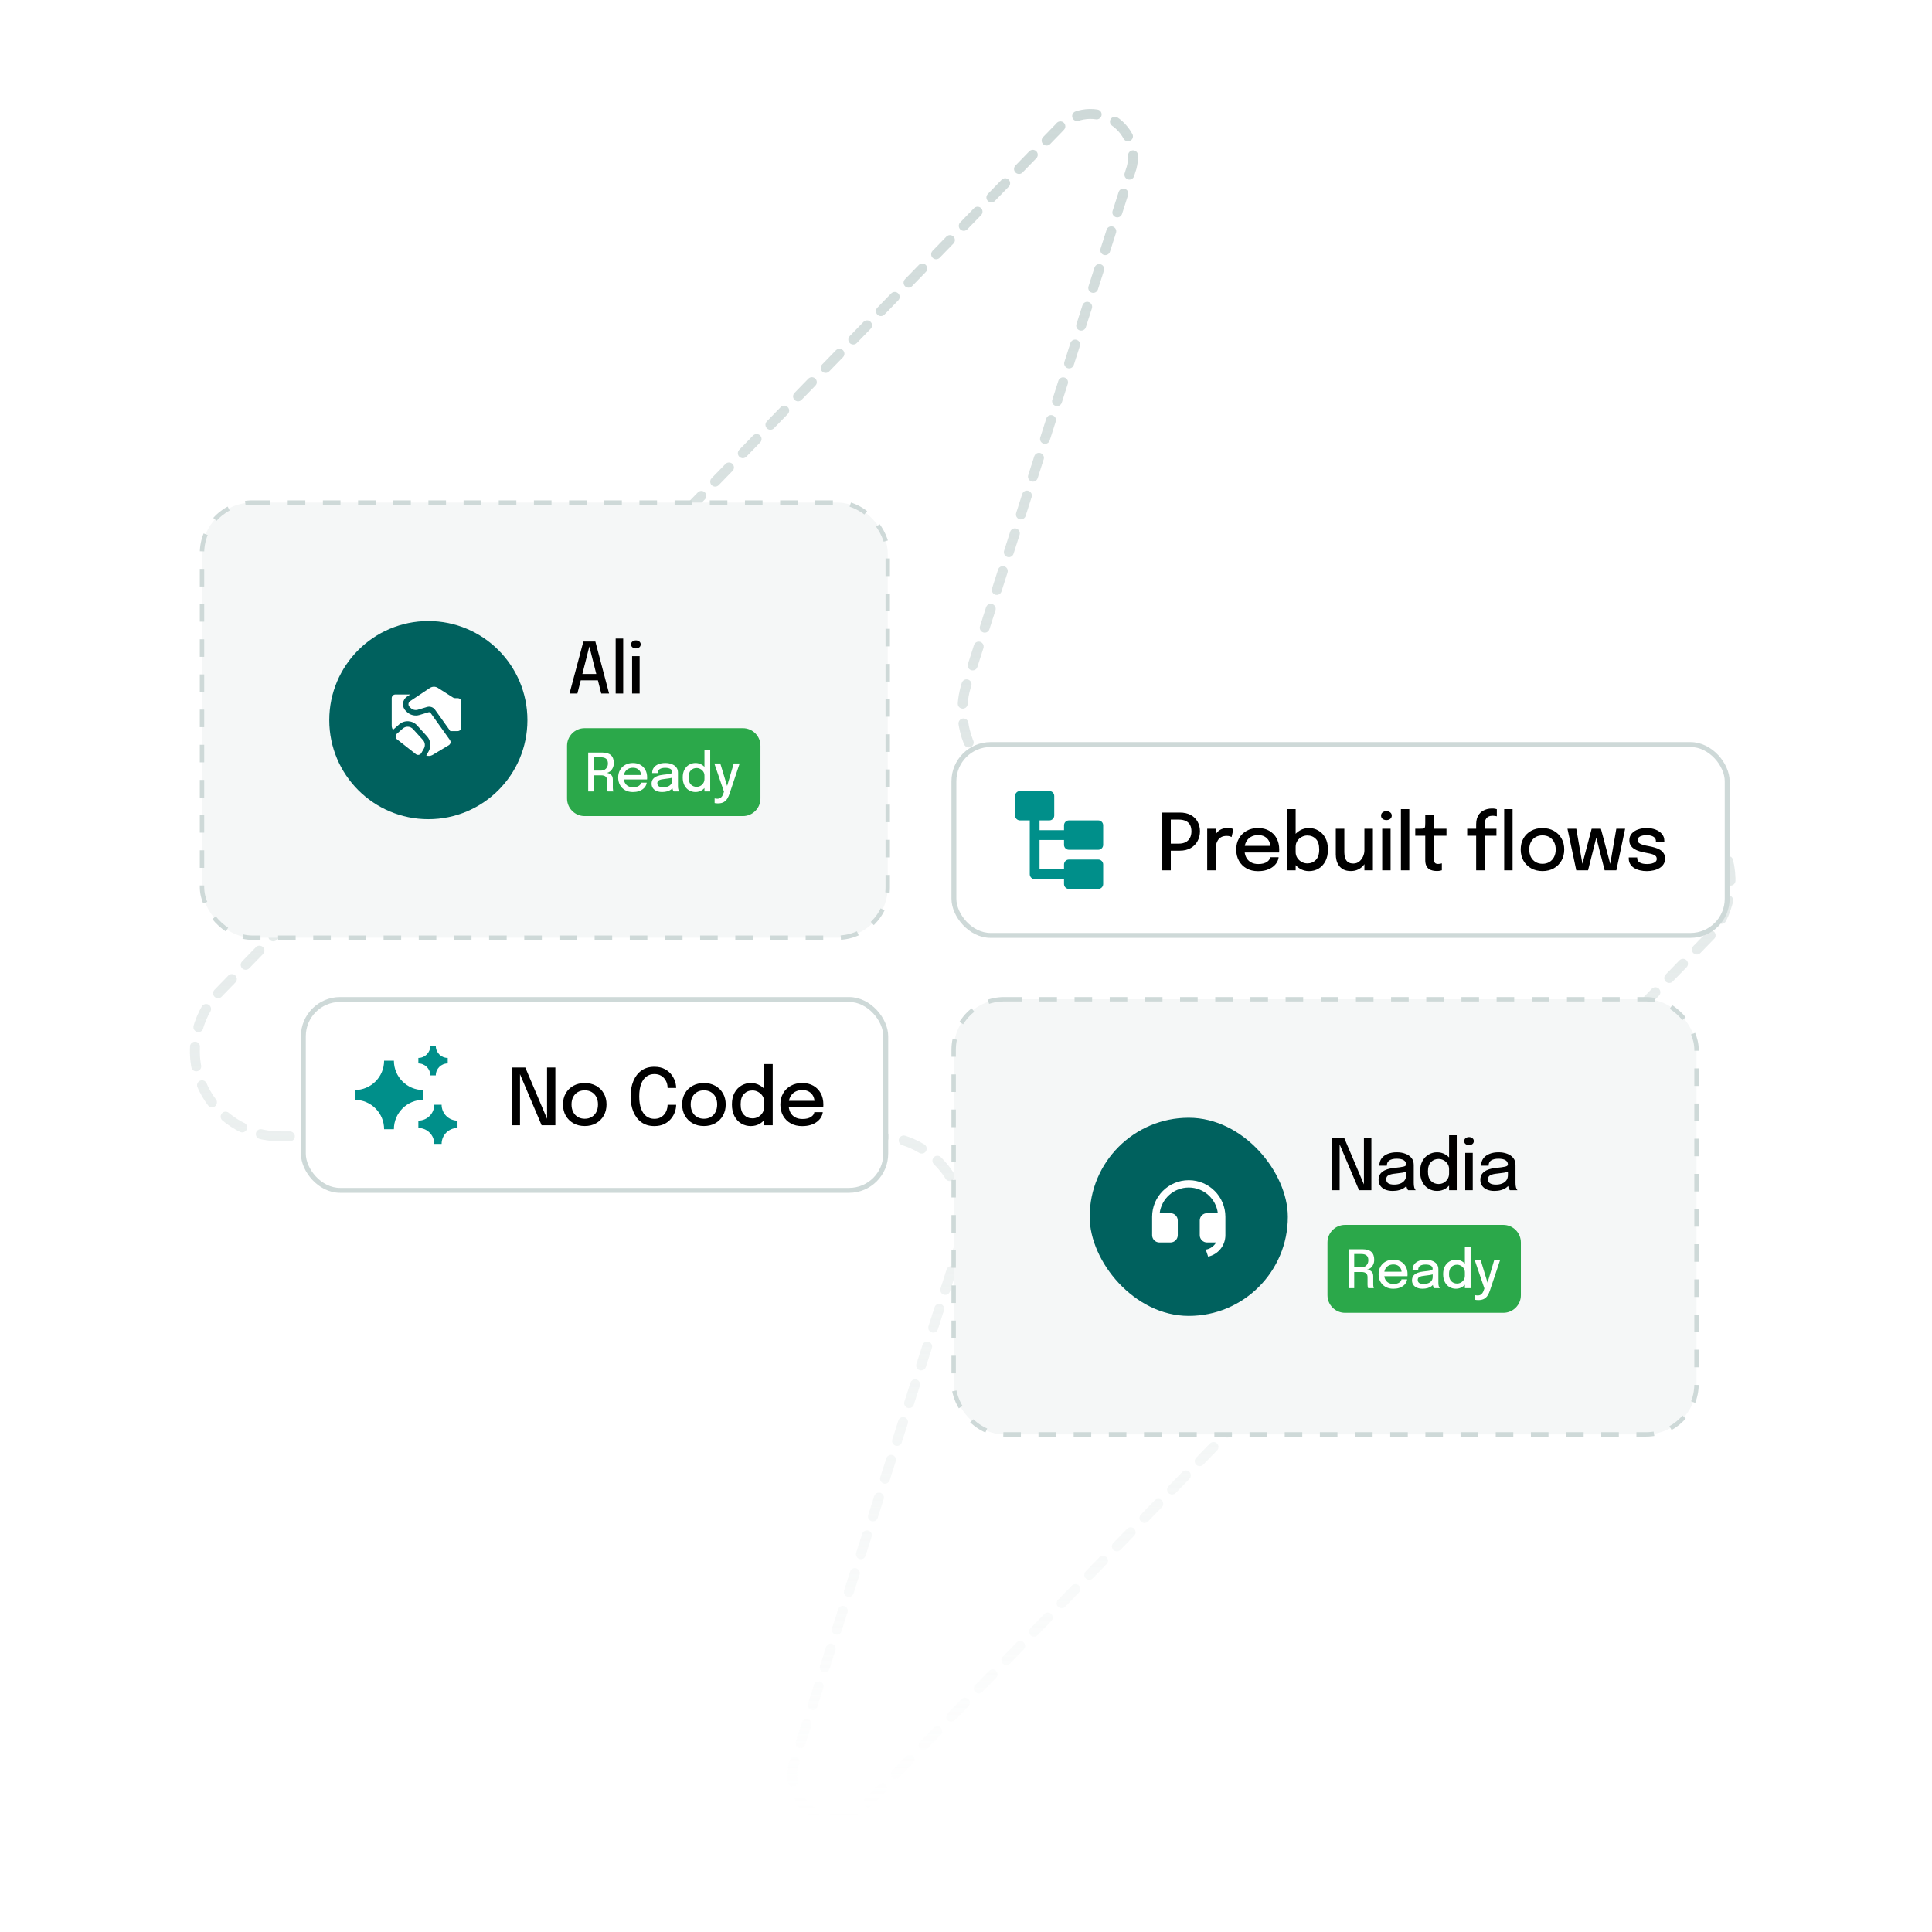 <svg width="390" height="390" viewBox="0 0 390 390" fill="none" xmlns="http://www.w3.org/2000/svg">
<rect width="390" height="390" fill="white"/>
<path d="M56.607 229.391C53.35 229.402 50.156 228.49 47.396 226.76C44.637 225.03 42.426 222.553 41.02 219.618C39.613 216.683 39.07 213.409 39.452 210.178C39.834 206.946 41.127 203.889 43.179 201.362L213.615 25.968C214.893 24.494 216.635 23.498 218.555 23.143C220.475 22.789 222.459 23.097 224.18 24.016C225.902 24.936 227.259 26.413 228.03 28.205C228.8 29.997 228.938 31.998 228.42 33.878L195.366 137.395C194.391 140.001 194.064 142.803 194.412 145.563C194.76 148.323 195.773 150.957 197.365 153.239C198.956 155.522 201.078 157.385 203.548 158.669C206.019 159.952 208.764 160.618 211.549 160.609H332.059C335.316 160.598 338.51 161.51 341.27 163.24C344.029 164.97 346.24 167.447 347.647 170.382C349.053 173.317 349.596 176.591 349.214 179.822C348.832 183.054 347.539 186.111 345.487 188.638L175.051 364.032C173.773 365.506 172.031 366.502 170.111 366.857C168.191 367.211 166.207 366.903 164.486 365.984C162.764 365.064 161.407 363.587 160.636 361.795C159.866 360.003 159.728 358.002 160.246 356.122L193.3 252.605C194.275 249.999 194.602 247.197 194.254 244.437C193.906 241.677 192.893 239.043 191.301 236.761C189.71 234.478 187.588 232.615 185.118 231.331C182.647 230.048 179.902 229.382 177.117 229.391H56.607Z" stroke="url(#paint0_linear_357_1806)" stroke-width="2" stroke-linecap="round" stroke-linejoin="round" stroke-dasharray="4 4"/>
<rect x="61.235" y="201.762" width="117.566" height="38.53" rx="7.41" fill="white"/>
<rect x="61.235" y="201.762" width="117.566" height="38.53" rx="7.41" stroke="#CED9D8" stroke-width="0.988"/>
<path d="M84.452 213.556C85.782 213.556 86.86 212.477 86.86 211.147H87.972C87.972 212.477 89.05 213.556 90.38 213.556V214.667C89.05 214.667 87.972 215.745 87.972 217.075H86.86C86.86 215.745 85.782 214.667 84.452 214.667V213.556ZM71.609 220.039C74.883 220.039 77.537 217.385 77.537 214.111H79.513C79.513 217.385 82.166 220.039 85.44 220.039V222.015C82.166 222.015 79.513 224.669 79.513 227.943H77.537C77.537 224.669 74.883 222.015 71.609 222.015V220.039ZM87.663 223.003C87.663 224.776 86.225 226.214 84.452 226.214V227.696C86.225 227.696 87.663 229.133 87.663 230.906H89.145C89.145 229.133 90.582 227.696 92.356 227.696V226.214C90.582 226.214 89.145 224.776 89.145 223.003H87.663Z" fill="#008F8A"/>
<path d="M104.97 227.147H103.302V215.489H106.037L110.637 226.333L110.431 226.412V215.489H112.107V227.147H109.333L104.748 216.319L104.97 216.248V227.147ZM118.04 227.305C117.176 227.305 116.412 227.118 115.748 226.744C115.09 226.37 114.573 225.856 114.199 225.203C113.83 224.544 113.646 223.791 113.646 222.942C113.646 222.099 113.83 221.354 114.199 220.706C114.573 220.052 115.09 219.544 115.748 219.18C116.412 218.811 117.176 218.627 118.04 218.627C118.905 218.627 119.666 218.811 120.325 219.18C120.988 219.544 121.505 220.052 121.874 220.706C122.248 221.354 122.435 222.099 122.435 222.942C122.435 223.791 122.248 224.544 121.874 225.203C121.505 225.856 120.988 226.37 120.325 226.744C119.666 227.118 118.905 227.305 118.04 227.305ZM118.04 225.835C118.567 225.835 119.031 225.716 119.431 225.479C119.832 225.242 120.145 224.908 120.372 224.476C120.599 224.038 120.712 223.527 120.712 222.942C120.712 222.363 120.599 221.859 120.372 221.433C120.145 221.006 119.832 220.677 119.431 220.445C119.031 220.213 118.567 220.097 118.04 220.097C117.519 220.097 117.055 220.213 116.649 220.445C116.249 220.677 115.935 221.006 115.709 221.433C115.482 221.859 115.369 222.363 115.369 222.942C115.369 223.527 115.482 224.038 115.709 224.476C115.935 224.908 116.249 225.242 116.649 225.479C117.055 225.716 117.519 225.835 118.04 225.835ZM136.492 223.021C136.492 223.506 136.402 223.999 136.223 224.499C136.044 225 135.772 225.464 135.409 225.89C135.045 226.317 134.587 226.662 134.034 226.926C133.48 227.184 132.83 227.313 132.082 227.313C131.065 227.313 130.198 227.057 129.481 226.546C128.77 226.03 128.227 225.321 127.853 224.42C127.479 223.519 127.292 222.486 127.292 221.322C127.292 220.152 127.479 219.12 127.853 218.224C128.227 217.323 128.77 216.617 129.481 216.106C130.198 215.595 131.065 215.339 132.082 215.339C132.93 215.339 133.652 215.505 134.247 215.837C134.848 216.169 135.325 216.596 135.678 217.117C136.036 217.639 136.273 218.182 136.389 218.745C136.457 219.051 136.492 219.341 136.492 219.615H134.769C134.769 219.467 134.756 219.307 134.729 219.133C134.671 218.711 134.529 218.324 134.302 217.971C134.081 217.618 133.783 217.336 133.409 217.125C133.04 216.914 132.598 216.809 132.082 216.809C131.481 216.809 130.951 216.978 130.493 217.315C130.034 217.647 129.676 218.147 129.418 218.817C129.165 219.486 129.039 220.321 129.039 221.322C129.039 222.318 129.165 223.153 129.418 223.827C129.676 224.497 130.034 225.002 130.493 225.345C130.951 225.682 131.481 225.851 132.082 225.851C132.519 225.851 132.903 225.772 133.235 225.614C133.567 225.456 133.847 225.242 134.073 224.973C134.3 224.705 134.471 224.402 134.587 224.065C134.708 223.727 134.769 223.38 134.769 223.021H136.492ZM142.099 227.305C141.235 227.305 140.471 227.118 139.807 226.744C139.149 226.37 138.632 225.856 138.258 225.203C137.889 224.544 137.705 223.791 137.705 222.942C137.705 222.099 137.889 221.354 138.258 220.706C138.632 220.052 139.149 219.544 139.807 219.18C140.471 218.811 141.235 218.627 142.099 218.627C142.964 218.627 143.725 218.811 144.384 219.18C145.047 219.544 145.564 220.052 145.933 220.706C146.307 221.354 146.494 222.099 146.494 222.942C146.494 223.791 146.307 224.544 145.933 225.203C145.564 225.856 145.047 226.37 144.384 226.744C143.725 227.118 142.964 227.305 142.099 227.305ZM142.099 225.835C142.626 225.835 143.09 225.716 143.49 225.479C143.891 225.242 144.204 224.908 144.431 224.476C144.658 224.038 144.771 223.527 144.771 222.942C144.771 222.363 144.658 221.859 144.431 221.433C144.204 221.006 143.891 220.677 143.49 220.445C143.09 220.213 142.626 220.097 142.099 220.097C141.578 220.097 141.114 220.213 140.708 220.445C140.308 220.677 139.994 221.006 139.768 221.433C139.541 221.859 139.428 222.363 139.428 222.942C139.428 223.527 139.541 224.038 139.768 224.476C139.994 224.908 140.308 225.242 140.708 225.479C141.114 225.716 141.578 225.835 142.099 225.835ZM151.564 227.313C150.874 227.313 150.239 227.147 149.66 226.815C149.08 226.478 148.616 225.983 148.269 225.329C147.921 224.676 147.747 223.878 147.747 222.934C147.747 222.012 147.923 221.23 148.276 220.587C148.629 219.944 149.096 219.457 149.675 219.125C150.255 218.788 150.885 218.619 151.564 218.619C152.218 218.619 152.824 218.777 153.382 219.093C153.946 219.409 154.399 219.849 154.742 220.413C155.084 220.972 155.255 221.617 155.255 222.349C155.255 222.371 155.255 222.392 155.255 222.413C155.255 222.429 155.255 222.444 155.255 222.46L154.259 222.492C154.259 222.476 154.259 222.46 154.259 222.444C154.259 222.423 154.259 222.405 154.259 222.389C154.259 221.952 154.149 221.564 153.928 221.227C153.706 220.885 153.414 220.616 153.05 220.421C152.692 220.221 152.31 220.121 151.904 220.121C151.225 220.121 150.655 220.35 150.197 220.808C149.739 221.261 149.509 221.97 149.509 222.934C149.509 223.893 149.739 224.605 150.197 225.068C150.661 225.527 151.23 225.756 151.904 225.756C152.326 225.756 152.716 225.656 153.074 225.456C153.432 225.25 153.719 224.971 153.935 224.618C154.151 224.265 154.259 223.862 154.259 223.409L155.255 223.448C155.255 224.175 155.089 224.831 154.757 225.416C154.431 226.001 153.988 226.465 153.43 226.807C152.876 227.144 152.255 227.313 151.564 227.313ZM154.259 227.147V214.794H155.982V227.147H154.259ZM158.475 223.551V222.215H164.655L164.418 222.61C164.418 222.579 164.418 222.547 164.418 222.515C164.418 222.479 164.418 222.447 164.418 222.421C164.418 221.994 164.326 221.601 164.142 221.243C163.957 220.879 163.681 220.59 163.312 220.374C162.948 220.152 162.492 220.042 161.944 220.042C161.397 220.042 160.914 220.16 160.498 220.397C160.087 220.629 159.766 220.961 159.534 221.393C159.307 221.82 159.194 222.334 159.194 222.934C159.194 223.546 159.305 224.072 159.526 224.515C159.747 224.952 160.066 225.29 160.482 225.527C160.899 225.764 161.397 225.882 161.976 225.882C162.382 225.882 162.732 225.843 163.027 225.764C163.328 225.68 163.573 225.569 163.762 225.432C163.957 225.295 164.105 225.147 164.205 224.989C164.305 224.826 164.363 224.665 164.379 224.507H166.086C166.054 224.85 165.941 225.19 165.746 225.527C165.556 225.859 165.285 226.162 164.932 226.436C164.584 226.704 164.157 226.92 163.652 227.084C163.151 227.242 162.574 227.321 161.921 227.321C161.046 227.321 160.279 227.136 159.621 226.768C158.962 226.399 158.448 225.888 158.08 225.234C157.711 224.576 157.526 223.822 157.526 222.974C157.526 222.11 157.713 221.351 158.088 220.698C158.462 220.044 158.981 219.536 159.645 219.172C160.308 218.803 161.07 218.619 161.929 218.619C162.803 218.619 163.559 218.803 164.197 219.172C164.84 219.541 165.335 220.05 165.683 220.698C166.031 221.346 166.205 222.091 166.205 222.934C166.205 223.034 166.202 223.15 166.197 223.282C166.191 223.414 166.183 223.503 166.173 223.551H158.475Z" fill="black"/>
<rect x="192.559" y="150.297" width="156.096" height="38.53" rx="7.41" fill="white"/>
<rect x="192.559" y="150.297" width="156.096" height="38.53" rx="7.41" stroke="#CED9D8" stroke-width="0.988"/>
<path d="M211.824 159.683C212.37 159.683 212.812 160.125 212.812 160.671V164.622C212.812 165.168 212.37 165.61 211.824 165.61H209.848V167.586H214.788V166.598C214.788 166.053 215.23 165.61 215.776 165.61H221.704C222.249 165.61 222.692 166.053 222.692 166.598V170.55C222.692 171.096 222.249 171.538 221.704 171.538H215.776C215.23 171.538 214.788 171.096 214.788 170.55V169.562H209.848V175.49H214.788V174.502C214.788 173.956 215.23 173.514 215.776 173.514H221.704C222.249 173.514 222.692 173.956 222.692 174.502V178.454C222.692 178.999 222.249 179.442 221.704 179.442H215.776C215.23 179.442 214.788 178.999 214.788 178.454V177.466H208.86C208.315 177.466 207.873 177.023 207.873 176.478V165.61H205.897C205.351 165.61 204.909 165.168 204.909 164.622V160.671C204.909 160.125 205.351 159.683 205.897 159.683H211.824Z" fill="#008F8A"/>
<path d="M236.341 175.682H234.626V164.024H238.135C239.031 164.024 239.782 164.193 240.388 164.53C240.999 164.867 241.457 165.323 241.763 165.897C242.074 166.467 242.229 167.104 242.229 167.81C242.229 168.516 242.071 169.167 241.755 169.762C241.444 170.352 240.983 170.827 240.372 171.185C239.761 171.543 239.015 171.722 238.135 171.722H236.341V175.682ZM236.341 171.138L235.567 170.3H237.938C238.496 170.3 238.965 170.2 239.345 169.999C239.729 169.794 240.019 169.504 240.214 169.13C240.409 168.756 240.506 168.316 240.506 167.81C240.506 167.304 240.411 166.875 240.222 166.522C240.032 166.169 239.748 165.903 239.368 165.724C238.989 165.539 238.512 165.447 237.938 165.447H235.567L236.341 164.546V171.138ZM243.689 175.682V167.289H245.404V169.968L244.946 169.762C244.983 169.42 245.07 169.093 245.207 168.782C245.343 168.471 245.525 168.195 245.752 167.952C245.984 167.705 246.268 167.51 246.605 167.368C246.943 167.225 247.333 167.154 247.775 167.154C248.112 167.154 248.384 167.181 248.589 167.233C248.8 167.286 248.929 167.328 248.977 167.36L248.613 168.972C248.56 168.935 248.452 168.888 248.289 168.83C248.131 168.772 247.91 168.743 247.625 168.743C247.193 168.743 246.835 168.819 246.55 168.972C246.266 169.125 246.039 169.328 245.87 169.581C245.702 169.833 245.581 170.11 245.507 170.41C245.438 170.706 245.404 171.003 245.404 171.304V175.682H243.689ZM250.496 172.086V170.75H256.676L256.439 171.145C256.439 171.114 256.439 171.082 256.439 171.051C256.439 171.014 256.439 170.982 256.439 170.956C256.439 170.529 256.347 170.136 256.163 169.778C255.978 169.415 255.702 169.125 255.333 168.909C254.969 168.687 254.513 168.577 253.965 168.577C253.417 168.577 252.935 168.695 252.519 168.932C252.108 169.164 251.787 169.496 251.555 169.928C251.328 170.355 251.215 170.869 251.215 171.47C251.215 172.081 251.326 172.608 251.547 173.05C251.768 173.488 252.087 173.825 252.503 174.062C252.919 174.299 253.417 174.418 253.997 174.418C254.403 174.418 254.753 174.378 255.048 174.299C255.349 174.215 255.594 174.104 255.783 173.967C255.978 173.83 256.126 173.683 256.226 173.524C256.326 173.361 256.384 173.2 256.4 173.042H258.107C258.075 173.385 257.962 173.725 257.767 174.062C257.577 174.394 257.306 174.697 256.953 174.971C256.605 175.24 256.178 175.456 255.673 175.619C255.172 175.777 254.595 175.856 253.942 175.856C253.067 175.856 252.3 175.672 251.642 175.303C250.983 174.934 250.469 174.423 250.101 173.769C249.732 173.111 249.547 172.357 249.547 171.509C249.547 170.645 249.734 169.886 250.108 169.233C250.483 168.579 251.002 168.071 251.665 167.707C252.329 167.339 253.091 167.154 253.95 167.154C254.824 167.154 255.58 167.339 256.218 167.707C256.861 168.076 257.356 168.585 257.704 169.233C258.052 169.881 258.225 170.626 258.225 171.47C258.225 171.57 258.223 171.686 258.218 171.817C258.212 171.949 258.204 172.039 258.194 172.086H250.496ZM264.239 175.848C263.586 175.848 262.98 175.685 262.421 175.358C261.863 175.026 261.41 174.573 261.062 173.999C260.719 173.424 260.548 172.774 260.548 172.046C260.548 172.025 260.548 172.01 260.548 171.999C260.548 171.983 260.548 171.967 260.548 171.952L261.544 171.928C261.544 171.938 261.544 171.952 261.544 171.967C261.544 171.978 261.544 171.991 261.544 172.007C261.544 172.439 261.655 172.829 261.876 173.177C262.102 173.519 262.395 173.791 262.753 173.991C263.112 174.191 263.496 174.291 263.907 174.291C264.582 174.291 265.148 174.062 265.606 173.603C266.07 173.14 266.302 172.428 266.302 171.47C266.302 170.505 266.073 169.797 265.614 169.343C265.156 168.885 264.587 168.656 263.907 168.656C263.496 168.656 263.112 168.756 262.753 168.956C262.395 169.151 262.102 169.42 261.876 169.762C261.655 170.1 261.544 170.487 261.544 170.924L260.548 170.885C260.548 170.152 260.719 169.507 261.062 168.948C261.41 168.384 261.863 167.945 262.421 167.628C262.98 167.312 263.586 167.154 264.239 167.154C264.919 167.154 265.548 167.323 266.128 167.66C266.708 167.992 267.174 168.479 267.527 169.122C267.885 169.765 268.064 170.547 268.064 171.47C268.064 172.413 267.891 173.211 267.543 173.864C267.195 174.518 266.731 175.013 266.152 175.35C265.572 175.682 264.935 175.848 264.239 175.848ZM259.821 175.682V163.329H261.544V175.682H259.821ZM272.705 175.832C272.11 175.832 271.615 175.732 271.22 175.532C270.824 175.326 270.511 175.06 270.279 174.734C270.047 174.402 269.884 174.041 269.789 173.651C269.694 173.256 269.647 172.871 269.647 172.497C269.647 172.302 269.647 172.099 269.647 171.888C269.647 171.672 269.647 171.456 269.647 171.24V167.289H271.37V170.995C271.37 171.185 271.37 171.372 271.37 171.556C271.37 171.736 271.37 171.904 271.37 172.062C271.37 172.468 271.422 172.842 271.528 173.185C271.633 173.522 271.818 173.796 272.081 174.007C272.35 174.212 272.724 174.315 273.203 174.315C273.651 174.315 274.041 174.183 274.373 173.92C274.705 173.651 274.963 173.314 275.148 172.908C275.332 172.497 275.424 172.086 275.424 171.675L276.175 172.078C276.175 172.563 276.093 173.029 275.93 173.477C275.772 173.925 275.543 174.328 275.242 174.686C274.942 175.039 274.576 175.319 274.144 175.524C273.717 175.73 273.238 175.832 272.705 175.832ZM275.424 175.682V167.289H277.139V175.682H275.424ZM279.018 175.682V167.289H280.709V175.682H279.018ZM279.871 165.55C279.576 165.55 279.321 165.471 279.105 165.313C278.894 165.149 278.788 164.925 278.788 164.641C278.788 164.362 278.894 164.143 279.105 163.985C279.321 163.821 279.576 163.74 279.871 163.74C280.161 163.74 280.411 163.821 280.622 163.985C280.838 164.143 280.946 164.362 280.946 164.641C280.946 164.925 280.838 165.149 280.622 165.313C280.411 165.471 280.161 165.55 279.871 165.55ZM284.486 163.329V175.682H282.794V163.329H284.486ZM290.054 175.824C289.775 175.824 289.496 175.795 289.216 175.737C288.942 175.679 288.689 175.574 288.458 175.421C288.231 175.263 288.049 175.039 287.912 174.75C287.775 174.46 287.707 174.08 287.707 173.611C287.707 173.501 287.707 173.385 287.707 173.264C287.707 173.142 287.707 173.019 287.707 172.892V168.711H285.691V167.289H286.75C286.977 167.289 287.154 167.281 287.28 167.265C287.412 167.244 287.507 167.199 287.565 167.13C287.628 167.057 287.667 166.941 287.683 166.783C287.699 166.625 287.707 166.409 287.707 166.135V164.514H289.422V167.289H291.991V168.711H289.422V172.434C289.422 172.539 289.422 172.645 289.422 172.75C289.422 172.855 289.422 172.953 289.422 173.042C289.422 173.464 289.472 173.796 289.572 174.038C289.677 174.281 289.915 174.402 290.283 174.402C290.441 174.402 290.592 174.389 290.734 174.362C290.876 174.336 290.984 174.307 291.058 174.275V175.674C290.963 175.711 290.829 175.745 290.655 175.777C290.481 175.809 290.281 175.824 290.054 175.824ZM297.983 175.682V168.711H296.174V167.289H297.983V166.372C297.983 165.94 298.036 165.552 298.142 165.21C298.252 164.867 298.405 164.572 298.6 164.325C298.795 164.072 299.024 163.864 299.288 163.7C299.556 163.537 299.849 163.416 300.165 163.337C300.486 163.252 300.821 163.21 301.169 163.21C301.453 163.21 301.674 163.229 301.832 163.266C301.996 163.297 302.104 163.326 302.157 163.353V164.783C302.093 164.762 301.985 164.738 301.832 164.712C301.68 164.686 301.516 164.672 301.342 164.672C301.005 164.672 300.729 164.722 300.513 164.823C300.297 164.923 300.128 165.062 300.007 165.241C299.886 165.415 299.801 165.618 299.754 165.85C299.712 166.077 299.691 166.319 299.691 166.577V167.289H302.078V168.711H299.691V175.682H297.983ZM305.334 163.329V175.682H303.642V163.329H305.334ZM311.369 175.84C310.505 175.84 309.741 175.653 309.077 175.279C308.418 174.905 307.902 174.391 307.528 173.738C307.159 173.079 306.974 172.326 306.974 171.477C306.974 170.634 307.159 169.889 307.528 169.241C307.902 168.587 308.418 168.079 309.077 167.715C309.741 167.346 310.505 167.162 311.369 167.162C312.233 167.162 312.994 167.346 313.653 167.715C314.317 168.079 314.833 168.587 315.202 169.241C315.576 169.889 315.763 170.634 315.763 171.477C315.763 172.326 315.576 173.079 315.202 173.738C314.833 174.391 314.317 174.905 313.653 175.279C312.994 175.653 312.233 175.84 311.369 175.84ZM311.369 174.37C311.896 174.37 312.359 174.252 312.76 174.014C313.16 173.777 313.474 173.443 313.7 173.011C313.927 172.573 314.04 172.062 314.04 171.477C314.04 170.898 313.927 170.395 313.7 169.968C313.474 169.541 313.16 169.212 312.76 168.98C312.359 168.748 311.896 168.632 311.369 168.632C310.847 168.632 310.383 168.748 309.978 168.98C309.577 169.212 309.264 169.541 309.037 169.968C308.811 170.395 308.697 170.898 308.697 171.477C308.697 172.062 308.811 172.573 309.037 173.011C309.264 173.443 309.577 173.777 309.978 174.014C310.383 174.252 310.847 174.37 311.369 174.37ZM323.921 175.682L321.771 167.289H323.162L325.225 175.058H324.932L326.276 167.289H328.054L326.284 175.682H323.921ZM318.191 175.682L316.412 167.289H318.191L319.55 175.058H319.25L321.297 167.289H322.688L320.57 175.682H318.191ZM332.43 175.848C331.93 175.848 331.458 175.793 331.016 175.682C330.573 175.571 330.183 175.411 329.846 175.2C329.514 174.984 329.253 174.718 329.064 174.402C328.879 174.086 328.787 173.719 328.787 173.303C328.787 173.266 328.787 173.229 328.787 173.192C328.787 173.15 328.787 173.116 328.787 173.09H330.494C330.494 173.116 330.494 173.14 330.494 173.161C330.494 173.182 330.494 173.211 330.494 173.248C330.494 173.632 330.671 173.925 331.024 174.125C331.382 174.32 331.867 174.418 332.478 174.418C332.836 174.418 333.163 174.381 333.458 174.307C333.758 174.233 333.995 174.12 334.169 173.967C334.348 173.814 334.438 173.619 334.438 173.382C334.438 172.998 334.248 172.724 333.869 172.56C333.495 172.397 332.926 172.252 332.162 172.126C331.746 172.052 331.342 171.957 330.953 171.841C330.568 171.725 330.22 171.572 329.909 171.383C329.604 171.188 329.359 170.948 329.174 170.663C328.995 170.374 328.905 170.026 328.905 169.62C328.905 169.093 329.064 168.645 329.38 168.276C329.696 167.908 330.123 167.628 330.66 167.439C331.198 167.249 331.79 167.154 332.438 167.154C333.065 167.154 333.645 167.257 334.177 167.462C334.715 167.663 335.147 167.955 335.473 168.34C335.8 168.719 335.963 169.185 335.963 169.739C335.963 169.76 335.963 169.783 335.963 169.81C335.963 169.836 335.963 169.86 335.963 169.881H334.264C334.264 169.86 334.264 169.841 334.264 169.826C334.264 169.81 334.264 169.791 334.264 169.77C334.264 169.496 334.177 169.272 334.003 169.098C333.829 168.925 333.603 168.795 333.324 168.711C333.05 168.622 332.757 168.577 332.446 168.577C332.162 168.577 331.875 168.608 331.585 168.672C331.3 168.73 331.063 168.832 330.873 168.98C330.684 169.122 330.589 169.317 330.589 169.565C330.589 169.818 330.681 170.021 330.866 170.173C331.05 170.321 331.311 170.445 331.648 170.545C331.985 170.64 332.378 170.727 332.826 170.806C333.237 170.879 333.637 170.974 334.027 171.09C334.417 171.201 334.767 171.348 335.078 171.533C335.394 171.717 335.645 171.954 335.829 172.244C336.019 172.534 336.114 172.89 336.114 173.311C336.114 173.748 336.013 174.125 335.813 174.441C335.613 174.757 335.339 175.021 334.991 175.232C334.649 175.437 334.256 175.59 333.814 175.69C333.376 175.795 332.915 175.848 332.43 175.848Z" fill="black"/>
<rect x="40.777" y="101.444" width="138.423" height="87.845" rx="10.204" fill="#F5F7F7"/>
<rect x="40.777" y="101.444" width="138.423" height="87.845" rx="10.204" stroke="#CED9D8" stroke-width="0.887" stroke-dasharray="3.55 3.55"/>
<path d="M66.467 145.366C66.467 134.321 75.421 125.366 86.467 125.366V125.366C97.513 125.366 106.467 134.321 106.467 145.366V145.366C106.467 156.412 97.513 165.366 86.467 165.366V165.366C75.421 165.366 66.467 156.412 66.467 145.366V145.366Z" fill="#00615E"/>
<path d="M91.858 140.929H92.382C92.791 140.929 93.122 141.261 93.122 141.669V146.845C93.122 147.253 92.791 147.584 92.382 147.584H90.903L87.821 143.269C87.453 142.754 86.799 142.531 86.193 142.712L84.355 143.264C83.834 143.42 83.269 143.278 82.885 142.893L82.668 142.676C82.338 142.346 82.392 141.797 82.781 141.538L86.774 138.876C87.262 138.551 87.895 138.544 88.389 138.859L91.461 140.814C91.58 140.889 91.718 140.929 91.858 140.929ZM81.311 147.063L80.116 148.108C79.767 148.413 79.782 148.96 80.146 149.246L83.947 152.233C84.302 152.512 84.822 152.41 85.046 152.018L85.567 151.107C85.885 150.551 85.808 149.853 85.377 149.379L83.379 147.181C82.837 146.585 81.917 146.532 81.311 147.063ZM82.803 140.19H79.812C79.403 140.19 79.072 140.521 79.072 140.93V146.487C79.072 146.789 79.165 147.08 79.331 147.323C79.349 147.306 79.367 147.29 79.385 147.274L80.58 146.228C81.641 145.3 83.251 145.391 84.199 146.435L86.198 148.633C86.952 149.463 87.086 150.684 86.53 151.658L86.046 152.505C86.462 152.662 86.936 152.627 87.331 152.39L90.591 150.434C90.961 150.212 91.063 149.721 90.813 149.37L86.918 143.914C86.826 143.785 86.663 143.729 86.511 143.775L84.674 144.326C83.762 144.6 82.773 144.35 82.1 143.677L81.883 143.461C81.058 142.636 81.195 141.263 82.165 140.615L82.803 140.19Z" fill="white"/>
<path d="M114.964 139.993L117.761 129.501H120.181L122.95 139.993H121.367L118.96 130.474H118.974L116.554 139.993H114.964ZM116.582 137.331V136.053H121.352V137.331H116.582ZM125.801 128.898V139.993H124.281V128.898H125.801ZM127.6 139.993V132.454H129.119V139.993H127.6ZM128.367 130.893C128.102 130.893 127.872 130.822 127.678 130.68C127.489 130.533 127.394 130.332 127.394 130.076C127.394 129.826 127.489 129.629 127.678 129.487C127.872 129.341 128.102 129.267 128.367 129.267C128.627 129.267 128.852 129.341 129.041 129.487C129.235 129.629 129.332 129.826 129.332 130.076C129.332 130.332 129.235 130.533 129.041 130.68C128.852 130.822 128.627 130.893 128.367 130.893Z" fill="black"/>
<path d="M114.467 150.542C114.467 148.582 116.056 146.993 118.016 146.993H149.96C151.92 146.993 153.509 148.582 153.509 150.542V161.19C153.509 163.151 151.92 164.74 149.96 164.74H118.016C116.056 164.74 114.467 163.151 114.467 161.19V150.542Z" fill="#2BA84A"/>
<path d="M118.735 159.768V151.915H121.61C122.366 151.915 122.937 152.09 123.324 152.442C123.711 152.793 123.904 153.32 123.904 154.023C123.904 154.435 123.825 154.786 123.665 155.077C123.509 155.368 123.319 155.594 123.095 155.753C122.875 155.909 122.667 155.998 122.472 156.02C122.671 156.034 122.864 156.087 123.053 156.179C123.241 156.272 123.397 156.413 123.521 156.605C123.645 156.797 123.707 157.056 123.707 157.382C123.707 157.659 123.707 157.94 123.707 158.224C123.707 158.508 123.707 158.79 123.707 159.07C123.707 159.23 123.72 159.375 123.745 159.507C123.773 159.634 123.807 159.721 123.846 159.768H122.68C122.648 159.714 122.62 159.626 122.595 159.501C122.57 159.377 122.557 159.233 122.557 159.07C122.557 158.815 122.557 158.557 122.557 158.298C122.557 158.039 122.557 157.78 122.557 157.521C122.557 157.184 122.456 156.932 122.254 156.765C122.055 156.595 121.764 156.509 121.381 156.509H119.549L119.864 156.099V159.768H118.735ZM119.864 156.004L119.549 155.551H121.391C121.64 155.551 121.864 155.492 122.062 155.375C122.261 155.255 122.419 155.088 122.536 154.875C122.657 154.658 122.717 154.406 122.717 154.119C122.717 153.686 122.598 153.37 122.36 153.171C122.123 152.972 121.782 152.873 121.338 152.873H119.523L119.864 152.431V156.004ZM125.426 157.345V156.445H129.59L129.43 156.712C129.43 156.69 129.43 156.669 129.43 156.648C129.43 156.623 129.43 156.602 129.43 156.584C129.43 156.296 129.368 156.032 129.244 155.791C129.12 155.546 128.933 155.35 128.685 155.205C128.44 155.056 128.133 154.981 127.764 154.981C127.395 154.981 127.07 155.061 126.789 155.221C126.513 155.377 126.296 155.601 126.14 155.892C125.987 156.179 125.911 156.525 125.911 156.93C125.911 157.342 125.985 157.697 126.135 157.995C126.284 158.289 126.498 158.516 126.779 158.676C127.059 158.836 127.395 158.916 127.785 158.916C128.058 158.916 128.294 158.889 128.493 158.836C128.695 158.779 128.86 158.705 128.988 158.612C129.12 158.52 129.219 158.421 129.286 158.314C129.354 158.204 129.393 158.096 129.403 157.989H130.553C130.532 158.22 130.456 158.449 130.324 158.676C130.197 158.9 130.014 159.104 129.776 159.288C129.542 159.469 129.254 159.615 128.914 159.725C128.576 159.831 128.188 159.885 127.748 159.885C127.159 159.885 126.642 159.76 126.198 159.512C125.755 159.264 125.409 158.919 125.16 158.479C124.912 158.036 124.788 157.528 124.788 156.957C124.788 156.374 124.914 155.863 125.166 155.423C125.418 154.983 125.767 154.641 126.214 154.396C126.662 154.147 127.174 154.023 127.753 154.023C128.342 154.023 128.852 154.147 129.281 154.396C129.714 154.644 130.048 154.987 130.282 155.423C130.516 155.86 130.633 156.362 130.633 156.93C130.633 156.997 130.632 157.075 130.628 157.164C130.624 157.253 130.619 157.313 130.612 157.345H125.426ZM133.667 159.879C133.241 159.879 132.867 159.812 132.544 159.677C132.224 159.542 131.976 159.349 131.799 159.097C131.621 158.845 131.532 158.541 131.532 158.186C131.532 157.807 131.632 157.492 131.831 157.244C132.033 156.996 132.31 156.804 132.661 156.669C133.016 156.531 133.419 156.44 133.87 156.398C134.54 156.33 135.012 156.264 135.286 156.201C135.563 156.137 135.701 156.032 135.701 155.886C135.701 155.883 135.701 155.879 135.701 155.876C135.701 155.588 135.579 155.37 135.334 155.221C135.089 155.072 134.739 154.997 134.285 154.997C133.806 154.997 133.435 155.083 133.172 155.253C132.913 155.42 132.783 155.686 132.783 156.051H131.649C131.649 155.618 131.761 155.251 131.985 154.949C132.212 154.648 132.524 154.419 132.922 154.263C133.319 154.103 133.776 154.023 134.29 154.023C134.762 154.023 135.192 154.096 135.579 154.241C135.969 154.383 136.28 154.596 136.51 154.88C136.741 155.164 136.856 155.517 136.856 155.94C136.856 156.014 136.856 156.089 136.856 156.163C136.856 156.234 136.856 156.307 136.856 156.382V158.639C136.856 158.77 136.862 158.898 136.872 159.022C136.883 159.143 136.902 159.251 136.931 159.347C136.963 159.457 137 159.548 137.043 159.619C137.089 159.689 137.126 159.739 137.154 159.768H136.004C135.983 159.746 135.951 159.702 135.909 159.634C135.87 159.563 135.834 159.482 135.802 159.39C135.77 159.301 135.745 159.2 135.728 159.086C135.713 158.969 135.706 158.843 135.706 158.708L135.919 158.857C135.813 159.063 135.651 159.242 135.435 159.395C135.222 159.548 134.965 159.666 134.663 159.752C134.365 159.837 134.033 159.879 133.667 159.879ZM133.907 158.921C134.237 158.921 134.537 158.87 134.807 158.767C135.08 158.66 135.298 158.5 135.461 158.288C135.625 158.071 135.706 157.799 135.706 157.473V156.536L135.978 156.893C135.751 156.981 135.472 157.054 135.142 157.111C134.815 157.164 134.478 157.209 134.13 157.244C133.651 157.287 133.291 157.37 133.05 157.494C132.808 157.615 132.688 157.817 132.688 158.101C132.688 158.374 132.787 158.58 132.986 158.719C133.188 158.854 133.495 158.921 133.907 158.921ZM140.389 159.879C139.924 159.879 139.496 159.768 139.106 159.544C138.715 159.317 138.403 158.983 138.168 158.543C137.934 158.103 137.817 157.565 137.817 156.93C137.817 156.309 137.936 155.782 138.174 155.349C138.412 154.916 138.726 154.587 139.116 154.364C139.507 154.137 139.931 154.023 140.389 154.023C140.829 154.023 141.237 154.13 141.613 154.342C141.993 154.555 142.298 154.852 142.529 155.232C142.76 155.608 142.875 156.043 142.875 156.536C142.875 156.55 142.875 156.564 142.875 156.579C142.875 156.589 142.875 156.6 142.875 156.61L142.204 156.632C142.204 156.621 142.204 156.61 142.204 156.6C142.204 156.586 142.204 156.573 142.204 156.563C142.204 156.268 142.13 156.007 141.98 155.78C141.831 155.549 141.634 155.368 141.389 155.237C141.148 155.102 140.891 155.035 140.618 155.035C140.16 155.035 139.776 155.189 139.468 155.498C139.159 155.803 139.004 156.28 139.004 156.93C139.004 157.576 139.159 158.055 139.468 158.367C139.78 158.676 140.163 158.831 140.618 158.831C140.901 158.831 141.164 158.763 141.405 158.628C141.647 158.49 141.84 158.302 141.986 158.064C142.131 157.826 142.204 157.555 142.204 157.249L142.875 157.276C142.875 157.766 142.763 158.208 142.539 158.602C142.319 158.996 142.021 159.308 141.645 159.539C141.272 159.766 140.854 159.879 140.389 159.879ZM142.204 159.768V151.446H143.365V159.768H142.204ZM144.905 162.174C144.752 162.174 144.612 162.165 144.485 162.147C144.36 162.133 144.284 162.119 144.256 162.105V161.162C144.302 161.184 144.378 161.201 144.485 161.216C144.595 161.23 144.708 161.237 144.825 161.237C145.035 161.237 145.214 161.194 145.363 161.109C145.516 161.024 145.643 160.905 145.746 160.753C145.853 160.603 145.938 160.433 146.002 160.241L146.146 159.815L144.197 154.114H145.4L146.854 158.905H146.705L148.121 154.114H149.308L147.28 160.183C147.155 160.563 147.003 160.902 146.822 161.2C146.641 161.501 146.399 161.739 146.098 161.913C145.796 162.087 145.398 162.174 144.905 162.174Z" fill="white"/>
<rect x="192.509" y="201.711" width="149.958" height="87.845" rx="10.204" fill="#F5F7F7"/>
<rect x="192.509" y="201.711" width="149.958" height="87.845" rx="10.204" stroke="#CED9D8" stroke-width="0.887" stroke-dasharray="3.55 3.55"/>
<rect x="219.967" y="225.634" width="40" height="40" rx="20" fill="#00615E"/>
<path d="M247.363 249.333C247.362 251.456 245.87 253.231 243.877 253.667L243.405 252.251C244.296 252.106 245.053 251.563 245.488 250.811H243.665C242.848 250.811 242.186 250.148 242.186 249.332V246.373C242.186 245.556 242.848 244.894 243.665 244.894H245.838C245.474 241.975 242.984 239.717 239.967 239.717C236.95 239.717 234.46 241.975 234.096 244.894H236.269C237.086 244.894 237.748 245.556 237.748 246.373V249.332C237.748 250.148 237.086 250.811 236.269 250.811H234.05C233.233 250.811 232.571 250.148 232.571 249.332V245.634C232.571 241.549 235.882 238.238 239.967 238.238C244.051 238.238 247.363 241.549 247.363 245.634V246.372V246.373V249.332V249.333Z" fill="white"/>
<path d="M270.423 240.261H268.925V229.79H271.381L275.513 239.53L275.328 239.601V229.79H276.833V240.261H274.341L270.224 230.536L270.423 230.472V240.261ZM281.133 240.41C280.565 240.41 280.066 240.32 279.635 240.14C279.209 239.96 278.878 239.702 278.641 239.366C278.405 239.03 278.286 238.626 278.286 238.152C278.286 237.646 278.419 237.227 278.684 236.896C278.954 236.565 279.323 236.309 279.791 236.129C280.265 235.945 280.802 235.824 281.403 235.767C282.297 235.677 282.927 235.59 283.291 235.505C283.66 235.42 283.845 235.28 283.845 235.086C283.845 235.081 283.845 235.076 283.845 235.072C283.845 234.688 283.681 234.397 283.355 234.199C283.028 234 282.562 233.9 281.956 233.9C281.318 233.9 280.823 234.014 280.473 234.241C280.127 234.464 279.955 234.818 279.955 235.306H278.443C278.443 234.729 278.592 234.239 278.89 233.837C279.193 233.434 279.609 233.129 280.139 232.921C280.669 232.708 281.277 232.601 281.964 232.601C282.593 232.601 283.166 232.698 283.681 232.892C284.202 233.082 284.616 233.366 284.924 233.744C285.231 234.123 285.385 234.594 285.385 235.157C285.385 235.256 285.385 235.356 285.385 235.455C285.385 235.55 285.385 235.647 285.385 235.746V238.756C285.385 238.931 285.392 239.101 285.406 239.267C285.421 239.428 285.447 239.572 285.484 239.7C285.527 239.847 285.577 239.967 285.634 240.062C285.695 240.157 285.745 240.223 285.783 240.261H284.249C284.221 240.232 284.178 240.173 284.122 240.083C284.069 239.989 284.022 239.88 283.98 239.757C283.937 239.638 283.904 239.504 283.88 239.352C283.861 239.196 283.852 239.028 283.852 238.848L284.136 239.047C283.994 239.321 283.778 239.56 283.49 239.764C283.206 239.967 282.863 240.126 282.46 240.239C282.063 240.353 281.62 240.41 281.133 240.41ZM281.452 239.132C281.893 239.132 282.292 239.063 282.652 238.926C283.017 238.784 283.308 238.571 283.525 238.287C283.743 237.999 283.852 237.637 283.852 237.201V235.952L284.214 236.428C283.911 236.546 283.539 236.643 283.099 236.719C282.664 236.79 282.214 236.849 281.751 236.896C281.112 236.953 280.631 237.064 280.31 237.23C279.988 237.391 279.827 237.66 279.827 238.039C279.827 238.403 279.959 238.678 280.224 238.862C280.494 239.042 280.903 239.132 281.452 239.132ZM290.095 240.41C289.475 240.41 288.905 240.261 288.384 239.963C287.863 239.66 287.447 239.215 287.135 238.628C286.822 238.041 286.666 237.324 286.666 236.477C286.666 235.649 286.825 234.946 287.142 234.369C287.459 233.792 287.878 233.354 288.398 233.056C288.919 232.753 289.484 232.601 290.095 232.601C290.682 232.601 291.226 232.743 291.727 233.027C292.234 233.311 292.641 233.706 292.948 234.213C293.256 234.714 293.41 235.294 293.41 235.952C293.41 235.971 293.41 235.99 293.41 236.009C293.41 236.023 293.41 236.037 293.41 236.051L292.515 236.08C292.515 236.065 292.515 236.051 292.515 236.037C292.515 236.018 292.515 236.002 292.515 235.987C292.515 235.595 292.416 235.247 292.217 234.944C292.018 234.636 291.756 234.395 291.429 234.22C291.108 234.04 290.764 233.95 290.4 233.95C289.79 233.95 289.278 234.156 288.867 234.568C288.455 234.975 288.249 235.611 288.249 236.477C288.249 237.338 288.455 237.977 288.867 238.394C289.283 238.806 289.794 239.011 290.4 239.011C290.779 239.011 291.129 238.921 291.451 238.742C291.772 238.557 292.03 238.306 292.224 237.989C292.418 237.672 292.515 237.31 292.515 236.903L293.41 236.939C293.41 237.592 293.261 238.181 292.963 238.706C292.669 239.231 292.272 239.648 291.77 239.956C291.273 240.258 290.715 240.41 290.095 240.41ZM292.515 240.261V229.166H294.063V240.261H292.515ZM295.776 240.261V232.722H297.295V240.261H295.776ZM296.543 231.16C296.278 231.16 296.048 231.089 295.854 230.947C295.665 230.801 295.57 230.6 295.57 230.344C295.57 230.093 295.665 229.897 295.854 229.755C296.048 229.608 296.278 229.535 296.543 229.535C296.803 229.535 297.028 229.608 297.217 229.755C297.411 229.897 297.508 230.093 297.508 230.344C297.508 230.6 297.411 230.801 297.217 230.947C297.028 231.089 296.803 231.16 296.543 231.16ZM301.674 240.41C301.106 240.41 300.607 240.32 300.176 240.14C299.75 239.96 299.419 239.702 299.182 239.366C298.946 239.03 298.827 238.626 298.827 238.152C298.827 237.646 298.96 237.227 299.225 236.896C299.495 236.565 299.864 236.309 300.332 236.129C300.806 235.945 301.343 235.824 301.944 235.767C302.838 235.677 303.468 235.59 303.832 235.505C304.201 235.42 304.386 235.28 304.386 235.086C304.386 235.081 304.386 235.076 304.386 235.072C304.386 234.688 304.222 234.397 303.896 234.199C303.569 234 303.103 233.9 302.497 233.9C301.859 233.9 301.364 234.014 301.014 234.241C300.668 234.464 300.496 234.818 300.496 235.306H298.984C298.984 234.729 299.133 234.239 299.431 233.837C299.734 233.434 300.15 233.129 300.68 232.921C301.21 232.708 301.818 232.601 302.505 232.601C303.134 232.601 303.707 232.698 304.222 232.892C304.743 233.082 305.157 233.366 305.465 233.744C305.772 234.123 305.926 234.594 305.926 235.157C305.926 235.256 305.926 235.356 305.926 235.455C305.926 235.55 305.926 235.647 305.926 235.746V238.756C305.926 238.931 305.933 239.101 305.947 239.267C305.962 239.428 305.988 239.572 306.025 239.7C306.068 239.847 306.118 239.967 306.175 240.062C306.236 240.157 306.286 240.223 306.324 240.261H304.79C304.762 240.232 304.719 240.173 304.663 240.083C304.61 239.989 304.563 239.88 304.521 239.757C304.478 239.638 304.445 239.504 304.421 239.352C304.402 239.196 304.393 239.028 304.393 238.848L304.677 239.047C304.535 239.321 304.319 239.56 304.031 239.764C303.747 239.967 303.404 240.126 303.001 240.239C302.604 240.353 302.161 240.41 301.674 240.41ZM301.993 239.132C302.434 239.132 302.833 239.063 303.193 238.926C303.558 238.784 303.849 238.571 304.066 238.287C304.284 237.999 304.393 237.637 304.393 237.201V235.952L304.755 236.428C304.452 236.546 304.08 236.643 303.64 236.719C303.205 236.79 302.755 236.849 302.292 236.896C301.653 236.953 301.172 237.064 300.851 237.23C300.529 237.391 300.368 237.66 300.368 238.039C300.368 238.403 300.5 238.678 300.765 238.862C301.035 239.042 301.444 239.132 301.993 239.132Z" fill="black"/>
<path d="M267.967 250.81C267.967 248.85 269.556 247.261 271.516 247.261H303.46C305.42 247.261 307.009 248.85 307.009 250.81V261.458C307.009 263.418 305.42 265.007 303.46 265.007H271.516C269.556 265.007 267.967 263.418 267.967 261.458V250.81Z" fill="#2BA84A"/>
<path d="M272.235 260.035V252.182H275.11C275.866 252.182 276.437 252.358 276.824 252.709C277.211 253.061 277.404 253.588 277.404 254.291C277.404 254.702 277.325 255.054 277.165 255.345C277.009 255.636 276.819 255.861 276.595 256.021C276.375 256.177 276.167 256.266 275.972 256.287C276.171 256.301 276.364 256.355 276.553 256.447C276.741 256.539 276.897 256.681 277.021 256.873C277.145 257.064 277.207 257.323 277.207 257.65C277.207 257.927 277.207 258.207 277.207 258.491C277.207 258.775 277.207 259.057 277.207 259.338C277.207 259.497 277.22 259.643 277.245 259.774C277.273 259.902 277.307 259.989 277.346 260.035H276.18C276.148 259.982 276.12 259.893 276.095 259.769C276.07 259.645 276.057 259.501 276.057 259.338C276.057 259.082 276.057 258.825 276.057 258.566C276.057 258.307 276.057 258.048 276.057 257.788C276.057 257.451 275.956 257.199 275.754 257.032C275.555 256.862 275.264 256.777 274.881 256.777H273.049L273.364 256.367V260.035H272.235ZM273.364 256.271L273.049 255.819H274.891C275.14 255.819 275.364 255.76 275.562 255.643C275.761 255.522 275.919 255.355 276.036 255.142C276.157 254.926 276.217 254.674 276.217 254.386C276.217 253.953 276.098 253.638 275.86 253.439C275.623 253.24 275.282 253.141 274.838 253.141H273.023L273.364 252.699V256.271ZM278.926 257.613V256.713H283.09L282.93 256.979C282.93 256.958 282.93 256.937 282.93 256.915C282.93 256.89 282.93 256.869 282.93 256.851C282.93 256.564 282.868 256.3 282.744 256.058C282.62 255.813 282.433 255.618 282.185 255.473C281.94 255.323 281.633 255.249 281.264 255.249C280.895 255.249 280.57 255.329 280.289 255.489C280.013 255.645 279.796 255.868 279.64 256.159C279.487 256.447 279.411 256.793 279.411 257.197C279.411 257.609 279.485 257.964 279.635 258.262C279.784 258.557 279.998 258.784 280.279 258.944C280.559 259.103 280.895 259.183 281.285 259.183C281.558 259.183 281.794 259.157 281.993 259.103C282.195 259.047 282.36 258.972 282.488 258.88C282.62 258.788 282.719 258.688 282.786 258.582C282.854 258.472 282.893 258.363 282.903 258.257H284.053C284.032 258.488 283.956 258.717 283.824 258.944C283.697 259.167 283.514 259.371 283.276 259.556C283.042 259.737 282.754 259.883 282.414 259.993C282.076 260.099 281.688 260.152 281.248 260.152C280.659 260.152 280.142 260.028 279.698 259.78C279.255 259.531 278.909 259.187 278.66 258.747C278.412 258.303 278.288 257.796 278.288 257.224C278.288 256.642 278.414 256.131 278.666 255.691C278.918 255.251 279.267 254.908 279.714 254.663C280.162 254.415 280.674 254.291 281.253 254.291C281.842 254.291 282.352 254.415 282.781 254.663C283.214 254.912 283.548 255.254 283.782 255.691C284.016 256.127 284.133 256.63 284.133 257.197C284.133 257.265 284.132 257.343 284.128 257.432C284.124 257.52 284.119 257.581 284.112 257.613H278.926ZM287.167 260.147C286.741 260.147 286.367 260.08 286.044 259.945C285.724 259.81 285.476 259.616 285.299 259.364C285.121 259.112 285.032 258.809 285.032 258.454C285.032 258.074 285.132 257.76 285.331 257.512C285.533 257.263 285.81 257.071 286.161 256.937C286.516 256.798 286.919 256.708 287.37 256.665C288.04 256.598 288.512 256.532 288.786 256.468C289.063 256.404 289.201 256.3 289.201 256.154C289.201 256.15 289.201 256.147 289.201 256.143C289.201 255.856 289.079 255.638 288.834 255.489C288.589 255.339 288.239 255.265 287.785 255.265C287.306 255.265 286.935 255.35 286.672 255.52C286.413 255.687 286.283 255.953 286.283 256.319H285.149C285.149 255.886 285.261 255.519 285.485 255.217C285.712 254.915 286.024 254.686 286.422 254.53C286.819 254.37 287.276 254.291 287.79 254.291C288.262 254.291 288.692 254.363 289.079 254.509C289.469 254.651 289.78 254.864 290.01 255.148C290.241 255.432 290.356 255.785 290.356 256.207C290.356 256.282 290.356 256.356 290.356 256.431C290.356 256.502 290.356 256.575 290.356 256.649V258.906C290.356 259.038 290.362 259.166 290.372 259.29C290.383 259.41 290.402 259.519 290.431 259.615C290.463 259.725 290.5 259.815 290.543 259.886C290.589 259.957 290.626 260.007 290.654 260.035H289.504C289.483 260.014 289.451 259.969 289.409 259.902C289.37 259.831 289.334 259.749 289.302 259.657C289.27 259.568 289.245 259.467 289.228 259.354C289.213 259.237 289.206 259.111 289.206 258.976L289.419 259.125C289.313 259.331 289.151 259.51 288.935 259.662C288.722 259.815 288.465 259.934 288.163 260.019C287.865 260.104 287.533 260.147 287.167 260.147ZM287.407 259.189C287.737 259.189 288.037 259.137 288.307 259.034C288.58 258.928 288.798 258.768 288.961 258.555C289.125 258.339 289.206 258.067 289.206 257.741V256.804L289.478 257.16C289.251 257.249 288.972 257.322 288.642 257.379C288.315 257.432 287.978 257.476 287.63 257.512C287.151 257.554 286.791 257.638 286.55 257.762C286.308 257.883 286.188 258.085 286.188 258.369C286.188 258.642 286.287 258.848 286.486 258.986C286.688 259.121 286.995 259.189 287.407 259.189ZM293.889 260.147C293.424 260.147 292.996 260.035 292.606 259.812C292.215 259.584 291.903 259.251 291.668 258.811C291.434 258.371 291.317 257.833 291.317 257.197C291.317 256.576 291.436 256.049 291.674 255.616C291.912 255.183 292.226 254.855 292.616 254.631C293.007 254.404 293.431 254.291 293.889 254.291C294.329 254.291 294.737 254.397 295.113 254.61C295.493 254.823 295.798 255.119 296.029 255.499C296.26 255.875 296.375 256.31 296.375 256.804C296.375 256.818 296.375 256.832 296.375 256.846C296.375 256.857 296.375 256.867 296.375 256.878L295.704 256.899C295.704 256.889 295.704 256.878 295.704 256.867C295.704 256.853 295.704 256.841 295.704 256.83C295.704 256.536 295.63 256.275 295.48 256.048C295.331 255.817 295.134 255.636 294.889 255.504C294.648 255.37 294.391 255.302 294.118 255.302C293.66 255.302 293.276 255.457 292.968 255.765C292.659 256.071 292.504 256.548 292.504 257.197C292.504 257.843 292.659 258.323 292.968 258.635C293.28 258.944 293.663 259.098 294.118 259.098C294.401 259.098 294.664 259.031 294.905 258.896C295.147 258.757 295.34 258.569 295.486 258.331C295.631 258.094 295.704 257.822 295.704 257.517L296.375 257.544C296.375 258.033 296.263 258.475 296.039 258.869C295.819 259.263 295.521 259.576 295.145 259.806C294.772 260.033 294.354 260.147 293.889 260.147ZM295.704 260.035V251.714H296.865V260.035H295.704ZM298.405 262.442C298.252 262.442 298.112 262.433 297.985 262.415C297.86 262.401 297.784 262.387 297.756 262.372V261.43C297.802 261.451 297.878 261.469 297.985 261.483C298.095 261.497 298.208 261.505 298.325 261.505C298.535 261.505 298.714 261.462 298.863 261.377C299.016 261.292 299.143 261.173 299.246 261.02C299.353 260.871 299.438 260.701 299.502 260.509L299.646 260.083L297.697 254.381H298.9L300.354 259.173H300.205L301.621 254.381H302.808L300.78 260.45C300.655 260.83 300.503 261.169 300.322 261.467C300.141 261.769 299.899 262.007 299.598 262.181C299.296 262.355 298.898 262.442 298.405 262.442Z" fill="white"/>
<defs>
<linearGradient id="paint0_linear_357_1806" x1="194.333" y1="23" x2="194.333" y2="367" gradientUnits="userSpaceOnUse">
<stop stop-color="#CED9D8"/>
<stop offset="1" stop-color="#CED9D8" stop-opacity="0"/>
</linearGradient>
</defs>
</svg>
